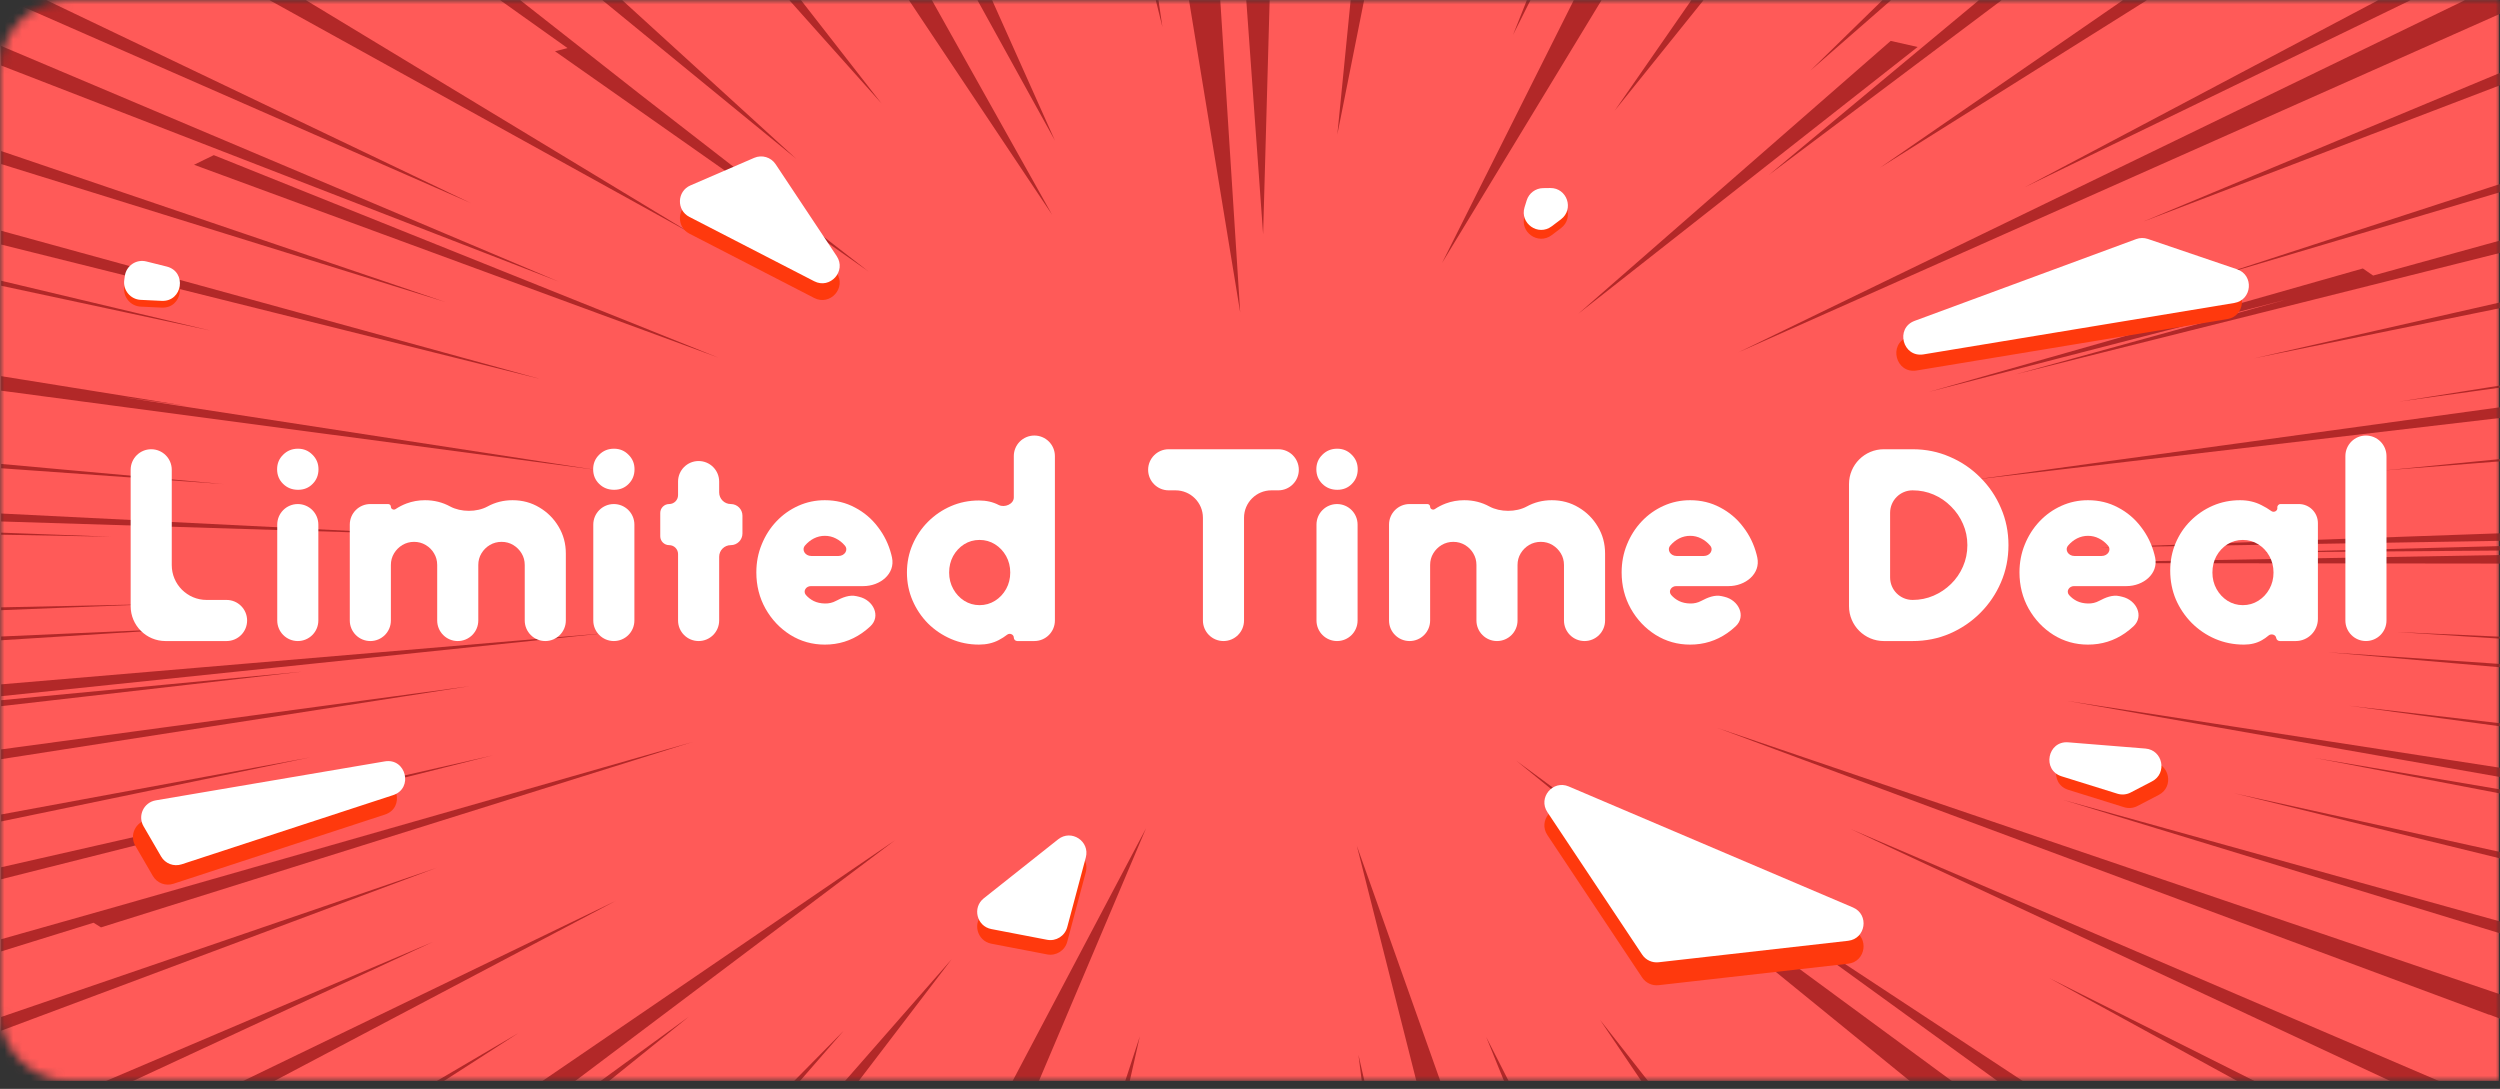 <svg width="287" height="125" viewBox="0 0 287 125" fill="none" xmlns="http://www.w3.org/2000/svg">
<rect x="0" y="0" width="287" height="125" fill="#333333" stroke="none"/>
<mask id="mask0_12258_9733" style="mask-type:alpha" maskUnits="userSpaceOnUse" x="0" y="0" width="287" height="125">
<path d="M0 8C0 3.582 3.582 0 8 0H287V124.108H8C3.582 124.108 0 120.526 0 116.108V8Z" fill="#084882"/>
</mask>
<g mask="url(#mask0_12258_9733)">
<path d="M286.867 0H0V124.086H286.867V0Z" fill="#FF5A58"/>
<g style="mix-blend-mode:overlay">
<path d="M132.686 0.021L133.446 3.105L132.996 0.021H132.686ZM91.957 0.021H90.618L101.196 11.876L91.957 0.021ZM106.983 0.021H104.348L120.788 24.665L106.983 0.021ZM113.898 0.021H112.213L121.112 16.145L113.898 0.021ZM180.668 0.021L165.542 30.197L183.856 0.021H180.668ZM136.498 0.021L142.375 35.872L140.087 0.021H136.498ZM175.282 0.021L173.693 4.012L175.695 0.021H175.282ZM155.054 0.021L153.528 15.424L156.599 0.021H155.054ZM0.133 99.561V100.94L56.593 86.709L0.133 99.561ZM0.133 78.563V79.922L69.586 72.678L0.133 78.563ZM0.133 61.147V61.384L12.752 61.615L0.133 61.147ZM71.436 0.021H69.156L91.441 18.258L71.436 0.021ZM0.133 58.951V59.865L48.635 61.366L0.133 58.951ZM0.133 73.07V73.504L23.004 72.063L0.133 73.07ZM63.714 5.886L99.699 31.162L73.582 10.907L59.725 0.021H57.419L65.153 5.521L63.714 5.886V5.886ZM194.164 0.021L185.368 12.702L195.563 0.021H194.164ZM0.133 86.031V87.152L54.018 78.755L0.133 86.031ZM287 91.088V90.622L265.766 87.015L287 91.088V91.088ZM287 89.2V88.137L237.353 80.469L287 89.2ZM282.973 0.021L199.548 40.458L287 1.587V0.021H282.972H282.973ZM271.253 30.82L221.395 45.001L262.526 34.373L231.357 42.982L287.002 29.037V27.612L272.436 31.635L271.253 30.819V30.82ZM287 44.501V44.258L275.37 46.111L287 44.501ZM216.102 0.021L207.817 8.116L217.087 0.021H216.102ZM13.776 45.535L21.399 46.601L0.133 43.181V44.851L68.382 53.937L13.776 45.535ZM287 62.086V61.223L241.031 62.846L287 62.085V62.086ZM287 64.7V63.717L234.401 64.637L287 64.7ZM287 76.603V76.221L267.224 74.88L287 76.603ZM287 47.983V46.752L226.428 55.09L287 47.983ZM229.786 0.021H227.178L203.042 20.1L229.786 0.021ZM276.73 0.021H273.02L232.443 21.494L276.73 0.021ZM246.462 0.021H243.709L215.82 19.256L246.462 0.021ZM181.201 36.007L220.145 5.394L217.052 4.695L181.2 36.007H181.201ZM287 22.067V21.127L253.824 31.918L287 22.067ZM287 35.378V34.719L258.757 41.138L287 35.378ZM287 9.79V8.367L245.917 25.491L287 9.79ZM287 52.963V52.703L273.654 54.013L287 52.963ZM0.133 80.384V81.068L34.706 77.103L0.133 80.384ZM188.429 124.107H189.203L183.667 117.057L188.429 124.107ZM172.668 124.107H173.193L170.615 119.045L172.667 124.107H172.668ZM162.6 124.107H165.348L155.758 97.073L162.6 124.107ZM219.258 124.107H224.083L174.054 87.315L219.258 124.107ZM229.318 124.107H232.225L200.477 103.211L229.318 124.107ZM129.695 124.107L130.854 118.971L129.174 124.107H129.695ZM119.264 124.107L131.574 95.068L116.242 124.107H119.266H119.264ZM145.005 26.882L145.756 0.021H143.073L145.004 26.882L145.005 26.882ZM156.332 124.107H156.637L155.948 121.08L156.331 124.107H156.332ZM287 107.145V105.781L236.819 91.817L287 107.145ZM287 73.317V73.092L275.147 72.556L287 73.317V73.317ZM256.847 124.107H258.834L235.233 112.271L256.847 124.107ZM287 63.203V62.691L259.672 63.409L287 63.203ZM287 98.543V97.806L256.454 91.056L287 98.543ZM287 83.38V83.028L269.599 81.011L287 83.38ZM274.412 124.107H280.009L212.421 95.156L274.412 124.107ZM285.755 116.495L285.781 116.481L287 116.941V114.143L197.172 83.57L285.753 116.494L285.755 116.495ZM98.571 124.107L109.257 110.111L96.999 124.107H98.573H98.571ZM69.909 124.107L79.101 116.698L68.934 124.107H69.909ZM0.133 17.341V18.833L51.162 34.683L0.133 17.341ZM0.133 32.23V32.803L24.181 37.955L0.133 32.23ZM0.133 69.723V70.05L17.511 69.36L0.133 69.723ZM5.336 0.021H0.927L54.102 23.339L5.336 0.021ZM0.133 53.261V53.756L25.737 55.58L0.133 53.261ZM35.12 0.021H30.945L79.385 26.814L35.12 0.021ZM0.133 5.278V7.522L64.133 32.324L0.133 5.278ZM22.274 18.915L82.494 41.067L24.542 17.81L22.274 18.915ZM50.948 124.107L59.514 118.594L50.125 124.107H50.948ZM91.827 124.107L96.859 118.324L91.157 124.107H91.827ZM27.884 124.107H31.471L70.743 103.391L27.885 124.107H27.884ZM62.255 124.107H66.024L102.761 96.449L62.255 124.107ZM0.133 26.49V28.073L62.098 43.526L0.133 26.49ZM0.133 93.501V94.301L35.659 86.936L0.133 93.501ZM12.139 124.107H15.25L49.721 108.118L12.139 124.107ZM11.594 106.464L79.539 85.168L13.31 104.095L0.133 107.823V109.223L10.739 105.931L11.592 106.464L11.594 106.464ZM0.133 116.75V118.326L50.141 99.617L0.133 116.75Z" fill="#B22828"/>
</g>
<g style="mix-blend-mode:multiply">
<path d="M177.146 22.609C176.281 22.622 175.521 23.19 175.265 24.016L175.02 24.806C174.444 26.661 176.583 28.165 178.134 26.996L179.196 26.194C180.74 25.03 179.897 22.57 177.963 22.598L177.146 22.609Z" fill="#FF390D"/>
<path d="M113.804 108.335C112.124 108.012 111.598 105.867 112.939 104.804L121.476 98.034C122.985 96.837 125.148 98.255 124.651 100.116L122.517 108.118C122.246 109.132 121.237 109.764 120.207 109.566L113.804 108.335Z" fill="#FF390D"/>
<path d="M15.534 97.092C14.833 95.886 15.552 94.35 16.928 94.116L43.23 89.641C45.672 89.225 46.542 92.743 44.188 93.513L19.901 101.458C19.004 101.751 18.024 101.378 17.55 100.562L15.534 97.092Z" fill="#FF390D"/>
<path d="M220.029 42.533C217.636 42.929 216.735 39.523 219.01 38.684L244.439 29.298C244.869 29.139 245.341 29.133 245.775 29.281L256.019 32.765C257.988 33.435 257.754 36.293 255.701 36.632L220.029 42.533Z" fill="#FF390D"/>
<path d="M238.204 86.771C235.825 86.579 235.169 89.963 237.447 90.674L243.85 92.67C244.354 92.827 244.9 92.778 245.369 92.534L247.83 91.254C249.611 90.327 249.069 87.647 247.068 87.486L238.204 86.771Z" fill="#FF390D"/>
<path d="M79.261 23.209C77.712 23.879 77.638 26.049 79.139 26.822L93.472 34.209C95.305 35.154 97.195 33.042 96.054 31.324L89.04 20.771C88.504 19.965 87.469 19.658 86.58 20.043L79.261 23.209Z" fill="#FF390D"/>
<path d="M14.331 32.453C14.496 31.277 15.644 30.503 16.797 30.791L19.139 31.376C21.482 31.961 20.972 35.428 18.559 35.314L16.151 35.2C14.976 35.144 14.102 34.09 14.265 32.924L14.331 32.453Z" fill="#FF390D"/>
<path d="M190.408 113.099C189.663 113.183 188.933 112.843 188.518 112.219L177.639 95.863C176.54 94.21 178.261 92.137 180.088 92.915L212.721 106.807C214.612 107.612 214.205 110.403 212.163 110.634L190.408 113.099Z" fill="#FF390D"/>
</g>
<path d="M177.146 21.596C176.281 21.609 175.521 22.176 175.265 23.003L175.02 23.792C174.444 25.647 176.583 27.152 178.134 25.982L179.196 25.181C180.74 24.017 179.897 21.556 177.963 21.584L177.146 21.596Z" fill="white"/>
<path d="M113.804 106.656C112.124 106.333 111.598 104.188 112.939 103.125L121.476 96.354C122.985 95.157 125.148 96.576 124.651 98.437L122.517 106.438C122.246 107.452 121.237 108.085 120.207 107.887L113.804 106.656Z" fill="white"/>
<path d="M16.48 94.859C15.778 93.652 16.498 92.117 17.873 91.882L44.176 87.407C46.617 86.992 47.487 90.51 45.133 91.28L20.847 99.225C19.95 99.518 18.97 99.144 18.496 98.328L16.48 94.859Z" fill="white"/>
<path d="M220.826 40.682C218.433 41.077 217.532 37.672 219.807 36.832L245.236 27.447C245.666 27.288 246.138 27.282 246.572 27.43L256.816 30.914C258.785 31.584 258.55 34.441 256.498 34.781L220.826 40.682Z" fill="white"/>
<path d="M237.432 85.219C235.053 85.027 234.398 88.412 236.676 89.122L243.077 91.117C243.581 91.274 244.127 91.226 244.595 90.982L247.056 89.702C248.837 88.775 248.295 86.096 246.294 85.934L237.432 85.219Z" fill="white"/>
<path d="M79.261 21.286C77.712 21.956 77.638 24.126 79.139 24.9L93.472 32.287C95.305 33.232 97.195 31.12 96.054 29.402L89.04 18.849C88.504 18.043 87.469 17.736 86.581 18.121L79.261 21.286Z" fill="white"/>
<path d="M14.331 31.678C14.496 30.502 15.644 29.727 16.797 30.015L19.139 30.6C21.482 31.186 20.972 34.653 18.559 34.538L16.151 34.424C14.976 34.369 14.102 33.315 14.265 32.149L14.331 31.678Z" fill="white"/>
<path d="M190.408 110.468C189.663 110.552 188.933 110.213 188.518 109.588L177.639 93.232C176.54 91.579 178.261 89.507 180.088 90.284L212.721 104.176C214.612 104.981 214.205 107.772 212.163 108.003L190.408 110.468Z" fill="white"/>
</g>
<path d="M271.609 73.591C270.306 73.591 269.25 72.535 269.25 71.232V52.359C269.25 51.056 270.306 50 271.609 50C272.912 50 273.968 51.056 273.968 52.359V71.232C273.968 72.535 272.912 73.591 271.609 73.591Z" fill="white"/>
<path d="M261.439 58.292C261.406 58.066 261.581 57.864 261.809 57.864H263.907C265.115 57.864 266.095 58.844 266.095 60.052V71.042C266.095 72.45 264.953 73.592 263.545 73.592H261.731C261.518 73.592 261.337 73.436 261.304 73.226C261.244 72.843 260.721 72.707 260.428 72.961C260.196 73.162 259.94 73.341 259.662 73.497C259.075 73.833 258.388 74.001 257.602 74.001C256.428 74.001 255.327 73.78 254.299 73.34C253.282 72.9 252.386 72.291 251.61 71.516C250.834 70.729 250.226 69.828 249.785 68.811C249.356 67.783 249.141 66.682 249.141 65.508C249.141 64.386 249.345 63.337 249.754 62.362C250.163 61.387 250.734 60.533 251.468 59.799C252.213 59.054 253.067 58.472 254.032 58.053C255.007 57.633 256.05 57.424 257.162 57.424C258.063 57.424 258.881 57.613 259.615 57.99C260.021 58.19 260.402 58.418 260.758 58.674C261.047 58.883 261.49 58.645 261.439 58.292ZM257.476 69.471C258.126 69.471 258.719 69.303 259.253 68.968C259.788 68.632 260.213 68.181 260.527 67.615C260.842 67.049 260.999 66.42 260.999 65.728C260.999 65.036 260.842 64.407 260.527 63.841C260.213 63.274 259.788 62.824 259.253 62.488C258.719 62.153 258.126 61.985 257.476 61.985C256.826 61.985 256.234 62.153 255.699 62.488C255.175 62.824 254.755 63.274 254.441 63.841C254.137 64.407 253.985 65.036 253.985 65.728C253.985 66.42 254.142 67.049 254.456 67.615C254.771 68.181 255.19 68.632 255.715 68.968C256.249 69.303 256.837 69.471 257.476 69.471Z" fill="white"/>
<path d="M239.7 74.001C238.253 74.001 236.932 73.628 235.736 72.884C234.552 72.139 233.603 71.138 232.89 69.88C232.187 68.622 231.836 67.233 231.836 65.712C231.836 64.569 232.04 63.5 232.449 62.504C232.858 61.497 233.419 60.617 234.132 59.862C234.856 59.096 235.694 58.498 236.649 58.069C237.603 57.639 238.62 57.424 239.7 57.424C240.958 57.424 242.106 57.702 243.144 58.257C244.192 58.803 245.073 59.547 245.786 60.491C246.51 61.424 247.023 62.478 247.327 63.652C247.358 63.77 247.386 63.888 247.411 64.006C247.806 65.881 246.037 67.285 244.121 67.285H238.098C237.54 67.285 237.166 67.854 237.514 68.291C237.765 68.585 238.069 68.821 238.426 68.999C238.793 69.177 239.217 69.272 239.7 69.282C240.161 69.293 240.586 69.193 240.974 68.984C241.705 68.598 242.521 68.252 243.327 68.439L243.628 68.509C245.279 68.892 246.161 70.742 244.924 71.9C244.626 72.178 244.305 72.438 243.962 72.679C242.693 73.56 241.272 74.001 239.7 74.001ZM237.419 62.63C236.994 63.149 237.46 63.825 238.131 63.825H241.282C241.96 63.825 242.435 63.147 241.996 62.63C241.702 62.284 241.356 62.011 240.958 61.812C240.57 61.613 240.15 61.513 239.7 61.513C239.259 61.513 238.84 61.613 238.441 61.812C238.053 62.011 237.713 62.284 237.419 62.63Z" fill="white"/>
<path d="M216.266 73.592C214.056 73.592 212.266 71.801 212.266 69.592V55.573C212.266 53.364 214.056 51.573 216.266 51.573H219.563C221.083 51.573 222.504 51.862 223.825 52.438C225.157 53.004 226.326 53.796 227.332 54.813C228.35 55.82 229.141 56.989 229.707 58.32C230.284 59.641 230.572 61.062 230.572 62.582C230.572 64.103 230.284 65.529 229.707 66.86C229.141 68.181 228.35 69.35 227.332 70.368C226.326 71.374 225.157 72.166 223.825 72.742C222.504 73.308 221.083 73.592 219.563 73.592H216.266ZM216.984 66.294C216.984 67.719 218.139 68.873 219.563 68.873C220.412 68.873 221.215 68.711 221.969 68.386C222.724 68.061 223.395 67.61 223.983 67.033C224.57 66.457 225.026 65.791 225.351 65.036C225.686 64.27 225.854 63.453 225.854 62.582C225.854 61.712 225.686 60.9 225.351 60.145C225.026 59.39 224.57 58.724 223.983 58.147C223.406 57.56 222.74 57.104 221.985 56.779C221.23 56.454 220.423 56.291 219.563 56.291C218.139 56.291 216.984 57.446 216.984 58.871V66.294Z" fill="white"/>
<path d="M194.028 74.001C192.581 74.001 191.26 73.628 190.064 72.884C188.88 72.139 187.931 71.138 187.218 69.88C186.515 68.622 186.164 67.233 186.164 65.712C186.164 64.569 186.369 63.5 186.777 62.504C187.186 61.497 187.747 60.617 188.46 59.862C189.184 59.096 190.023 58.498 190.977 58.069C191.931 57.639 192.948 57.424 194.028 57.424C195.286 57.424 196.434 57.702 197.472 58.257C198.521 58.803 199.401 59.547 200.114 60.491C200.838 61.424 201.351 62.478 201.656 63.652C201.686 63.77 201.714 63.888 201.739 64.006C202.135 65.881 200.365 67.285 198.449 67.285H192.427C191.868 67.285 191.494 67.854 191.842 68.291C192.093 68.585 192.397 68.821 192.754 68.999C193.121 69.177 193.545 69.272 194.028 69.282C194.489 69.293 194.914 69.193 195.302 68.984C196.034 68.598 196.849 68.252 197.655 68.439L197.956 68.509C199.607 68.892 200.489 70.742 199.252 71.9C198.954 72.178 198.634 72.438 198.29 72.679C197.021 73.56 195.6 74.001 194.028 74.001ZM191.747 62.63C191.322 63.149 191.788 63.825 192.459 63.825H195.61C196.288 63.825 196.763 63.147 196.324 62.63C196.03 62.284 195.684 62.011 195.286 61.812C194.898 61.613 194.479 61.513 194.028 61.513C193.587 61.513 193.168 61.613 192.77 61.812C192.382 62.011 192.041 62.284 191.747 62.63Z" fill="white"/>
<path d="M161.82 73.592C160.517 73.592 159.461 72.535 159.461 71.233V60.223C159.461 58.92 160.517 57.864 161.82 57.864H163.867C164.04 57.864 164.179 58.004 164.179 58.176C164.179 58.442 164.498 58.592 164.719 58.443C165.103 58.184 165.521 57.97 165.972 57.801C166.643 57.55 167.351 57.424 168.095 57.424C169.144 57.424 170.108 57.665 170.989 58.147C172.22 58.807 174.04 58.813 175.267 58.147C176.148 57.665 177.107 57.424 178.145 57.424C179.277 57.424 180.305 57.702 181.228 58.257C182.15 58.803 182.884 59.536 183.429 60.459C183.985 61.382 184.263 62.409 184.263 63.542V71.233C184.263 72.535 183.207 73.592 181.904 73.592C180.601 73.592 179.545 72.535 179.545 71.233V64.863C179.545 64.37 179.424 63.925 179.183 63.526C178.942 63.128 178.622 62.808 178.224 62.567C177.825 62.325 177.38 62.205 176.887 62.205C176.394 62.205 175.943 62.325 175.534 62.567C175.136 62.808 174.816 63.128 174.575 63.526C174.334 63.925 174.213 64.37 174.213 64.863V71.233C174.213 72.535 173.157 73.592 171.854 73.592C170.551 73.592 169.495 72.535 169.495 71.233V64.863C169.495 64.37 169.374 63.925 169.133 63.526C168.903 63.128 168.583 62.808 168.174 62.567C167.775 62.325 167.33 62.205 166.837 62.205C166.355 62.205 165.909 62.325 165.5 62.567C165.102 62.808 164.782 63.128 164.541 63.526C164.3 63.925 164.179 64.37 164.179 64.863V71.233C164.179 72.535 163.123 73.592 161.82 73.592Z" fill="white"/>
<path d="M151.133 60.224C151.133 58.921 152.189 57.865 153.492 57.865C154.795 57.865 155.851 58.921 155.851 60.224V71.233C155.851 72.536 154.795 73.592 153.492 73.592C152.189 73.592 151.133 72.536 151.133 71.233V60.224ZM153.523 56.229C152.842 56.229 152.271 56.004 151.809 55.553C151.348 55.102 151.117 54.541 151.117 53.87C151.117 53.209 151.348 52.654 151.809 52.203C152.271 51.741 152.837 51.511 153.508 51.511C154.168 51.511 154.724 51.741 155.175 52.203C155.636 52.654 155.867 53.209 155.867 53.87C155.867 54.541 155.641 55.102 155.191 55.553C154.75 56.004 154.195 56.229 153.523 56.229Z" fill="white"/>
<path d="M146.746 51.573C148.049 51.573 149.105 52.63 149.105 53.932C149.105 55.235 148.049 56.291 146.746 56.291H145.959C144.222 56.291 142.814 57.7 142.814 59.437V71.233C142.814 72.535 141.758 73.592 140.455 73.592C139.152 73.592 138.096 72.535 138.096 71.233V59.437C138.096 57.7 136.687 56.291 134.95 56.291H134.164C132.861 56.291 131.805 55.235 131.805 53.932C131.805 52.63 132.861 51.573 134.164 51.573H146.746Z" fill="white"/>
<path d="M116.385 52.359C116.385 51.056 117.441 50 118.744 50C120.047 50 121.103 51.056 121.103 52.359V71.232C121.103 72.535 120.047 73.591 118.744 73.591H116.782C116.563 73.591 116.385 73.413 116.385 73.194C116.385 72.828 115.91 72.637 115.622 72.863C115.325 73.096 115.002 73.302 114.655 73.481C113.994 73.827 113.239 74 112.39 74C111.247 74 110.177 73.785 109.181 73.355C108.185 72.925 107.305 72.333 106.539 71.578C105.784 70.813 105.192 69.932 104.762 68.936C104.332 67.94 104.117 66.87 104.117 65.727C104.117 64.585 104.332 63.515 104.762 62.519C105.192 61.523 105.784 60.647 106.539 59.892C107.305 59.127 108.185 58.529 109.181 58.1C110.177 57.67 111.247 57.455 112.39 57.455C113.239 57.455 113.994 57.628 114.655 57.974C115.335 58.314 116.385 57.87 116.385 57.11V52.359ZM112.453 69.471C113.103 69.471 113.695 69.303 114.23 68.967C114.765 68.632 115.189 68.181 115.504 67.615C115.818 67.049 115.976 66.419 115.976 65.727C115.976 65.035 115.818 64.406 115.504 63.84C115.189 63.274 114.765 62.823 114.23 62.487C113.695 62.152 113.103 61.984 112.453 61.984C111.803 61.984 111.21 62.152 110.676 62.487C110.151 62.823 109.732 63.274 109.417 63.84C109.113 64.406 108.961 65.035 108.961 65.727C108.961 66.419 109.119 67.049 109.433 67.615C109.748 68.181 110.167 68.632 110.691 68.967C111.226 69.303 111.813 69.471 112.453 69.471Z" fill="white"/>
<path d="M94.692 74.001C93.245 74.001 91.924 73.628 90.728 72.884C89.544 72.139 88.595 71.138 87.882 69.88C87.179 68.622 86.828 67.233 86.828 65.712C86.828 64.569 87.033 63.5 87.442 62.504C87.85 61.497 88.411 60.617 89.124 59.862C89.848 59.096 90.687 58.498 91.641 58.069C92.595 57.639 93.612 57.424 94.692 57.424C95.95 57.424 97.098 57.702 98.136 58.257C99.185 58.803 100.065 59.547 100.778 60.491C101.502 61.424 102.016 62.478 102.32 63.652C102.35 63.77 102.378 63.888 102.403 64.006C102.799 65.881 101.03 67.285 99.113 67.285H93.091C92.532 67.285 92.158 67.854 92.506 68.291C92.757 68.585 93.061 68.821 93.418 68.999C93.785 69.177 94.21 69.272 94.692 69.282C95.153 69.293 95.578 69.193 95.966 68.984C96.698 68.598 97.513 68.252 98.319 68.439L98.62 68.509C100.271 68.892 101.153 70.742 99.916 71.9C99.618 72.178 99.298 72.438 98.954 72.679C97.685 73.56 96.265 74.001 94.692 74.001ZM92.411 62.63C91.986 63.149 92.452 63.825 93.124 63.825H96.274C96.952 63.825 97.427 63.147 96.988 62.63C96.694 62.284 96.348 62.011 95.95 61.812C95.562 61.613 95.143 61.513 94.692 61.513C94.251 61.513 93.832 61.613 93.434 61.812C93.046 62.011 92.705 62.284 92.411 62.63Z" fill="white"/>
<path d="M85.233 61.246C85.233 61.984 84.635 62.582 83.897 62.582C83.158 62.582 82.56 63.181 82.56 63.919V71.233C82.56 72.535 81.503 73.592 80.201 73.592C78.898 73.592 77.841 72.535 77.841 71.233V63.605C77.841 63.04 77.384 62.582 76.819 62.582C76.255 62.582 75.797 62.125 75.797 61.56V58.886C75.797 58.322 76.255 57.864 76.819 57.864C77.384 57.864 77.841 57.407 77.841 56.842V55.285C77.841 53.982 78.898 52.926 80.201 52.926C81.503 52.926 82.56 53.982 82.56 55.285V56.527C82.56 57.266 83.158 57.864 83.897 57.864C84.635 57.864 85.233 58.463 85.233 59.201V61.246Z" fill="white"/>
<path d="M68.109 60.224C68.109 58.921 69.166 57.865 70.469 57.865C71.772 57.865 72.828 58.921 72.828 60.224V71.233C72.828 72.536 71.772 73.592 70.469 73.592C69.166 73.592 68.109 72.536 68.109 71.233V60.224ZM70.5 56.229C69.819 56.229 69.247 56.004 68.786 55.553C68.324 55.102 68.094 54.541 68.094 53.87C68.094 53.209 68.324 52.654 68.786 52.203C69.247 51.741 69.813 51.511 70.484 51.511C71.145 51.511 71.701 51.741 72.151 52.203C72.613 52.654 72.843 53.209 72.843 53.87C72.843 54.541 72.618 55.102 72.167 55.553C71.727 56.004 71.171 56.229 70.5 56.229Z" fill="white"/>
<path d="M42.515 73.592C41.212 73.592 40.156 72.535 40.156 71.233V60.223C40.156 58.92 41.212 57.864 42.515 57.864H44.563C44.735 57.864 44.874 58.004 44.874 58.176C44.874 58.442 45.193 58.592 45.414 58.443C45.799 58.184 46.217 57.97 46.667 57.801C47.338 57.55 48.046 57.424 48.791 57.424C49.839 57.424 50.804 57.665 51.684 58.147C52.915 58.807 54.735 58.813 55.962 58.147C56.843 57.665 57.802 57.424 58.84 57.424C59.973 57.424 61 57.702 61.923 58.257C62.846 58.803 63.58 59.536 64.125 60.459C64.68 61.382 64.958 62.409 64.958 63.542V71.233C64.958 72.535 63.902 73.592 62.599 73.592C61.296 73.592 60.24 72.535 60.24 71.233V64.863C60.24 64.37 60.12 63.925 59.878 63.526C59.637 63.128 59.318 62.808 58.919 62.567C58.521 62.325 58.075 62.205 57.582 62.205C57.089 62.205 56.639 62.325 56.23 62.567C55.831 62.808 55.511 63.128 55.27 63.526C55.029 63.925 54.908 64.37 54.908 64.863V71.233C54.908 72.535 53.852 73.592 52.549 73.592C51.246 73.592 50.19 72.535 50.19 71.233V64.863C50.19 64.37 50.07 63.925 49.829 63.526C49.598 63.128 49.278 62.808 48.869 62.567C48.471 62.325 48.025 62.205 47.532 62.205C47.05 62.205 46.605 62.325 46.196 62.567C45.797 62.808 45.477 63.128 45.236 63.526C44.995 63.925 44.874 64.37 44.874 64.863V71.233C44.874 72.535 43.818 73.592 42.515 73.592Z" fill="white"/>
<path d="M31.828 60.224C31.828 58.921 32.884 57.865 34.187 57.865C35.49 57.865 36.546 58.921 36.546 60.224V71.233C36.546 72.536 35.49 73.592 34.187 73.592C32.884 73.592 31.828 72.536 31.828 71.233V60.224ZM34.219 56.229C33.537 56.229 32.966 56.004 32.505 55.553C32.043 55.102 31.812 54.541 31.812 53.87C31.812 53.209 32.043 52.654 32.505 52.203C32.966 51.741 33.532 51.511 34.203 51.511C34.864 51.511 35.419 51.741 35.87 52.203C36.331 52.654 36.562 53.209 36.562 53.87C36.562 54.541 36.337 55.102 35.886 55.553C35.446 56.004 34.89 56.229 34.219 56.229Z" fill="white"/>
<path d="M19 73.592C16.791 73.592 15 71.801 15 69.592V53.932C15 52.629 16.056 51.573 17.359 51.573C18.662 51.573 19.718 52.63 19.718 53.932V64.873C19.718 67.082 21.509 68.873 23.718 68.873H26.009C27.312 68.873 28.368 69.93 28.368 71.233C28.368 72.535 27.312 73.592 26.009 73.592H19Z" fill="white"/>
</svg>

